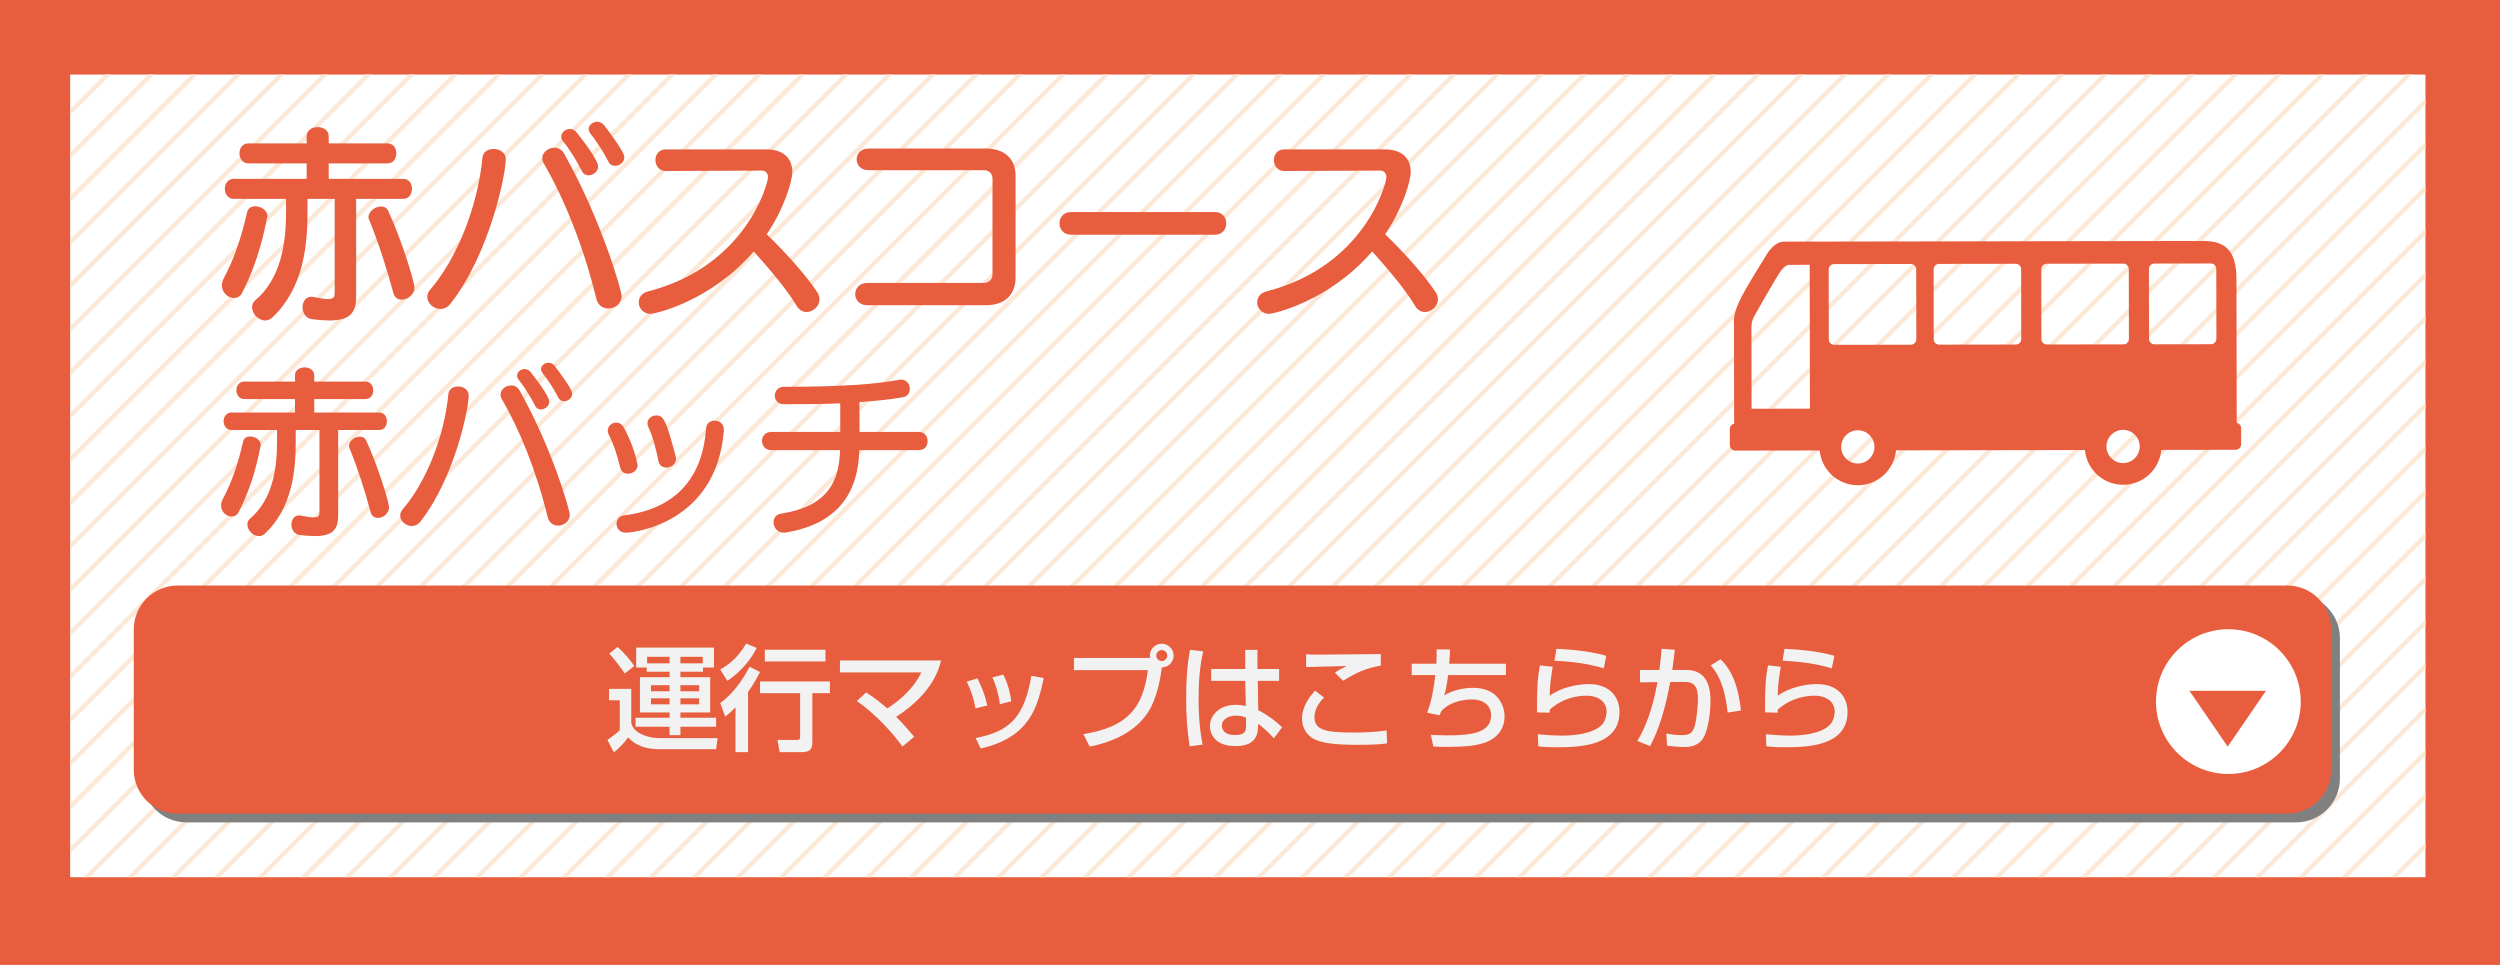 <?xml version="1.0" encoding="utf-8"?>
<!-- Generator: Adobe Illustrator 16.2.1, SVG Export Plug-In . SVG Version: 6.00 Build 0)  -->
<!DOCTYPE svg PUBLIC "-//W3C//DTD SVG 1.1//EN" "http://www.w3.org/Graphics/SVG/1.1/DTD/svg11.dtd">
<svg version="1.1" id="レイヤー_1" xmlns="http://www.w3.org/2000/svg" xmlns:xlink="http://www.w3.org/1999/xlink" x="0px"
	 y="0px" width="570px" height="220px" viewBox="0 0 570 220" enable-background="new 0 0 570 220" xml:space="preserve">
<rect fill="#E85D3D" width="570" height="220"/>
<rect x="16" y="17" fill="#FFFFFF" width="537" height="183"/>
<g>
	<g>
		<defs>
			<rect id="SVGID_1_" x="16" y="17" width="537" height="183"/>
		</defs>
		<clipPath id="SVGID_2_">
			<use xlink:href="#SVGID_1_"  overflow="visible"/>
		</clipPath>
		<g clip-path="url(#SVGID_2_)">
			<line fill="none" stroke="#FCE8D7" stroke-miterlimit="10" x1="290.157" y1="-367.383" x2="-216.131" y2="138.906"/>
			<line fill="none" stroke="#FCE8D7" stroke-miterlimit="10" x1="295.106" y1="-362.434" x2="-211.182" y2="143.855"/>
			<line fill="none" stroke="#FCE8D7" stroke-miterlimit="10" x1="300.057" y1="-357.483" x2="-206.232" y2="148.805"/>
			<line fill="none" stroke="#FCE8D7" stroke-miterlimit="10" x1="305.007" y1="-352.533" x2="-201.282" y2="153.755"/>
			<line fill="none" stroke="#FCE8D7" stroke-miterlimit="10" x1="309.956" y1="-347.584" x2="-196.333" y2="158.705"/>
			<line fill="none" stroke="#FCE8D7" stroke-miterlimit="10" x1="314.905" y1="-342.635" x2="-191.383" y2="163.654"/>
			<line fill="none" stroke="#FCE8D7" stroke-miterlimit="10" x1="319.855" y1="-337.685" x2="-186.433" y2="168.604"/>
			<line fill="none" stroke="#FCE8D7" stroke-miterlimit="10" x1="324.806" y1="-332.734" x2="-181.483" y2="173.554"/>
			<line fill="none" stroke="#FCE8D7" stroke-miterlimit="10" x1="329.755" y1="-327.785" x2="-176.533" y2="178.504"/>
			<line fill="none" stroke="#FCE8D7" stroke-miterlimit="10" x1="334.705" y1="-322.835" x2="-171.583" y2="183.453"/>
			<line fill="none" stroke="#FCE8D7" stroke-miterlimit="10" x1="339.655" y1="-317.885" x2="-166.634" y2="188.403"/>
			<line fill="none" stroke="#FCE8D7" stroke-miterlimit="10" x1="344.604" y1="-312.936" x2="-161.685" y2="193.354"/>
			<line fill="none" stroke="#FCE8D7" stroke-miterlimit="10" x1="349.554" y1="-307.986" x2="-156.734" y2="198.303"/>
			<line fill="none" stroke="#FCE8D7" stroke-miterlimit="10" x1="354.504" y1="-303.036" x2="-151.784" y2="203.252"/>
			<line fill="none" stroke="#FCE8D7" stroke-miterlimit="10" x1="359.454" y1="-298.086" x2="-146.835" y2="208.202"/>
			<line fill="none" stroke="#FCE8D7" stroke-miterlimit="10" x1="364.403" y1="-293.137" x2="-141.886" y2="213.152"/>
			<line fill="none" stroke="#FCE8D7" stroke-miterlimit="10" x1="369.353" y1="-288.188" x2="-136.936" y2="218.102"/>
			<line fill="none" stroke="#FCE8D7" stroke-miterlimit="10" x1="374.303" y1="-283.237" x2="-131.985" y2="223.051"/>
			<line fill="none" stroke="#FCE8D7" stroke-miterlimit="10" x1="379.253" y1="-278.287" x2="-127.036" y2="228.001"/>
			<line fill="none" stroke="#FCE8D7" stroke-miterlimit="10" x1="384.202" y1="-273.338" x2="-122.087" y2="232.951"/>
			<line fill="none" stroke="#FCE8D7" stroke-miterlimit="10" x1="389.152" y1="-268.388" x2="-117.136" y2="237.9"/>
			<line fill="none" stroke="#FCE8D7" stroke-miterlimit="10" x1="394.103" y1="-263.438" x2="-112.187" y2="242.851"/>
			<line fill="none" stroke="#FCE8D7" stroke-miterlimit="10" x1="399.052" y1="-258.488" x2="-107.237" y2="247.801"/>
			<line fill="none" stroke="#FCE8D7" stroke-miterlimit="10" x1="404.001" y1="-253.539" x2="-102.287" y2="252.75"/>
			<line fill="none" stroke="#FCE8D7" stroke-miterlimit="10" x1="408.951" y1="-248.589" x2="-97.337" y2="257.699"/>
			<line fill="none" stroke="#FCE8D7" stroke-miterlimit="10" x1="413.901" y1="-243.639" x2="-92.388" y2="262.649"/>
			<line fill="none" stroke="#FCE8D7" stroke-miterlimit="10" x1="418.851" y1="-238.689" x2="-87.438" y2="267.6"/>
			<line fill="none" stroke="#FCE8D7" stroke-miterlimit="10" x1="423.8" y1="-233.74" x2="-82.488" y2="272.549"/>
			<line fill="none" stroke="#FCE8D7" stroke-miterlimit="10" x1="428.75" y1="-228.79" x2="-77.538" y2="277.498"/>
			<line fill="none" stroke="#FCE8D7" stroke-miterlimit="10" x1="433.7" y1="-223.84" x2="-72.589" y2="282.448"/>
			<line fill="none" stroke="#FCE8D7" stroke-miterlimit="10" x1="438.649" y1="-218.891" x2="-67.64" y2="287.398"/>
			<line fill="none" stroke="#FCE8D7" stroke-miterlimit="10" x1="443.599" y1="-213.941" x2="-62.689" y2="292.348"/>
			<line fill="none" stroke="#FCE8D7" stroke-miterlimit="10" x1="448.55" y1="-208.99" x2="-57.739" y2="297.298"/>
			<line fill="none" stroke="#FCE8D7" stroke-miterlimit="10" x1="453.499" y1="-204.041" x2="-52.79" y2="302.248"/>
			<line fill="none" stroke="#FCE8D7" stroke-miterlimit="10" x1="458.448" y1="-199.092" x2="-47.84" y2="307.197"/>
			<line fill="none" stroke="#FCE8D7" stroke-miterlimit="10" x1="463.398" y1="-194.142" x2="-42.89" y2="312.146"/>
			<line fill="none" stroke="#FCE8D7" stroke-miterlimit="10" x1="468.349" y1="-189.191" x2="-37.94" y2="317.097"/>
			<line fill="none" stroke="#FCE8D7" stroke-miterlimit="10" x1="473.298" y1="-184.242" x2="-32.991" y2="322.047"/>
			<line fill="none" stroke="#FCE8D7" stroke-miterlimit="10" x1="478.247" y1="-179.293" x2="-28.041" y2="326.996"/>
			<line fill="none" stroke="#FCE8D7" stroke-miterlimit="10" x1="483.197" y1="-174.343" x2="-23.091" y2="331.945"/>
			<line fill="none" stroke="#FCE8D7" stroke-miterlimit="10" x1="488.147" y1="-169.393" x2="-18.142" y2="336.896"/>
			<line fill="none" stroke="#FCE8D7" stroke-miterlimit="10" x1="493.097" y1="-164.443" x2="-13.192" y2="341.846"/>
			<line fill="none" stroke="#FCE8D7" stroke-miterlimit="10" x1="498.046" y1="-159.494" x2="-8.242" y2="346.795"/>
			<line fill="none" stroke="#FCE8D7" stroke-miterlimit="10" x1="502.996" y1="-154.544" x2="-3.292" y2="351.744"/>
			<line fill="none" stroke="#FCE8D7" stroke-miterlimit="10" x1="507.946" y1="-149.594" x2="1.657" y2="356.695"/>
			<line fill="none" stroke="#FCE8D7" stroke-miterlimit="10" x1="512.896" y1="-144.645" x2="6.607" y2="361.645"/>
			<line fill="none" stroke="#FCE8D7" stroke-miterlimit="10" x1="517.846" y1="-139.694" x2="11.558" y2="366.594"/>
			<line fill="none" stroke="#FCE8D7" stroke-miterlimit="10" x1="522.796" y1="-134.744" x2="16.507" y2="371.544"/>
			<line fill="none" stroke="#FCE8D7" stroke-miterlimit="10" x1="527.745" y1="-129.795" x2="21.456" y2="376.494"/>
			<line fill="none" stroke="#FCE8D7" stroke-miterlimit="10" x1="532.694" y1="-124.846" x2="26.406" y2="381.443"/>
			<line fill="none" stroke="#FCE8D7" stroke-miterlimit="10" x1="537.645" y1="-119.896" x2="31.356" y2="386.393"/>
			<line fill="none" stroke="#FCE8D7" stroke-miterlimit="10" x1="542.595" y1="-114.945" x2="36.306" y2="391.343"/>
			<line fill="none" stroke="#FCE8D7" stroke-miterlimit="10" x1="547.544" y1="-109.996" x2="41.255" y2="396.293"/>
			<line fill="none" stroke="#FCE8D7" stroke-miterlimit="10" x1="552.493" y1="-105.047" x2="46.205" y2="401.242"/>
			<line fill="none" stroke="#FCE8D7" stroke-miterlimit="10" x1="557.443" y1="-100.097" x2="51.155" y2="406.191"/>
			<line fill="none" stroke="#FCE8D7" stroke-miterlimit="10" x1="562.394" y1="-95.146" x2="56.104" y2="411.142"/>
			<line fill="none" stroke="#FCE8D7" stroke-miterlimit="10" x1="567.343" y1="-90.197" x2="61.055" y2="416.092"/>
			<line fill="none" stroke="#FCE8D7" stroke-miterlimit="10" x1="572.293" y1="-85.247" x2="66.005" y2="421.041"/>
			<line fill="none" stroke="#FCE8D7" stroke-miterlimit="10" x1="577.243" y1="-80.297" x2="70.954" y2="425.991"/>
			<line fill="none" stroke="#FCE8D7" stroke-miterlimit="10" x1="582.192" y1="-75.348" x2="75.903" y2="430.941"/>
			<line fill="none" stroke="#FCE8D7" stroke-miterlimit="10" x1="587.142" y1="-70.398" x2="80.854" y2="435.891"/>
			<line fill="none" stroke="#FCE8D7" stroke-miterlimit="10" x1="592.092" y1="-65.448" x2="85.804" y2="440.84"/>
			<line fill="none" stroke="#FCE8D7" stroke-miterlimit="10" x1="597.042" y1="-60.498" x2="90.753" y2="445.79"/>
			<line fill="none" stroke="#FCE8D7" stroke-miterlimit="10" x1="601.991" y1="-55.549" x2="95.702" y2="450.74"/>
			<line fill="none" stroke="#FCE8D7" stroke-miterlimit="10" x1="606.94" y1="-50.6" x2="100.652" y2="455.689"/>
			<line fill="none" stroke="#FCE8D7" stroke-miterlimit="10" x1="611.891" y1="-45.649" x2="105.603" y2="460.639"/>
			<line fill="none" stroke="#FCE8D7" stroke-miterlimit="10" x1="616.841" y1="-40.699" x2="110.552" y2="465.589"/>
			<line fill="none" stroke="#FCE8D7" stroke-miterlimit="10" x1="621.79" y1="-35.75" x2="115.501" y2="470.539"/>
			<line fill="none" stroke="#FCE8D7" stroke-miterlimit="10" x1="626.739" y1="-30.801" x2="120.451" y2="475.488"/>
			<line fill="none" stroke="#FCE8D7" stroke-miterlimit="10" x1="631.69" y1="-25.85" x2="125.401" y2="480.438"/>
			<line fill="none" stroke="#FCE8D7" stroke-miterlimit="10" x1="636.64" y1="-20.9" x2="130.351" y2="485.389"/>
			<line fill="none" stroke="#FCE8D7" stroke-miterlimit="10" x1="641.589" y1="-15.951" x2="135.301" y2="490.338"/>
			<line fill="none" stroke="#FCE8D7" stroke-miterlimit="10" x1="646.539" y1="-11.001" x2="140.251" y2="495.287"/>
			<line fill="none" stroke="#FCE8D7" stroke-miterlimit="10" x1="651.489" y1="-6.051" x2="145.2" y2="500.237"/>
			<line fill="none" stroke="#FCE8D7" stroke-miterlimit="10" x1="656.438" y1="-1.102" x2="150.149" y2="505.188"/>
			<line fill="none" stroke="#FCE8D7" stroke-miterlimit="10" x1="661.388" y1="3.848" x2="155.1" y2="510.137"/>
			<line fill="none" stroke="#FCE8D7" stroke-miterlimit="10" x1="666.338" y1="8.798" x2="160.05" y2="515.086"/>
			<line fill="none" stroke="#FCE8D7" stroke-miterlimit="10" x1="671.288" y1="13.748" x2="164.999" y2="520.036"/>
			<line fill="none" stroke="#FCE8D7" stroke-miterlimit="10" x1="676.237" y1="18.697" x2="169.948" y2="524.986"/>
			<line fill="none" stroke="#FCE8D7" stroke-miterlimit="10" x1="681.187" y1="23.646" x2="174.898" y2="529.936"/>
			<line fill="none" stroke="#FCE8D7" stroke-miterlimit="10" x1="686.137" y1="28.597" x2="179.849" y2="534.885"/>
			<line fill="none" stroke="#FCE8D7" stroke-miterlimit="10" x1="691.087" y1="33.547" x2="184.798" y2="539.836"/>
			<line fill="none" stroke="#FCE8D7" stroke-miterlimit="10" x1="696.036" y1="38.496" x2="189.748" y2="544.785"/>
			<line fill="none" stroke="#FCE8D7" stroke-miterlimit="10" x1="701.693" y1="44.153" x2="195.405" y2="550.441"/>
			<line fill="none" stroke="#FCE8D7" stroke-miterlimit="10" x1="706.644" y1="49.104" x2="200.354" y2="555.392"/>
			<line fill="none" stroke="#FCE8D7" stroke-miterlimit="10" x1="711.593" y1="54.053" x2="205.304" y2="560.342"/>
			<line fill="none" stroke="#FCE8D7" stroke-miterlimit="10" x1="716.542" y1="59.002" x2="210.254" y2="565.291"/>
			<line fill="none" stroke="#FCE8D7" stroke-miterlimit="10" x1="721.492" y1="63.952" x2="215.204" y2="570.24"/>
			<line fill="none" stroke="#FCE8D7" stroke-miterlimit="10" x1="726.442" y1="68.902" x2="220.153" y2="575.19"/>
			<line fill="none" stroke="#FCE8D7" stroke-miterlimit="10" x1="731.392" y1="73.852" x2="225.103" y2="580.141"/>
			<line fill="none" stroke="#FCE8D7" stroke-miterlimit="10" x1="736.341" y1="78.801" x2="230.053" y2="585.09"/>
			<line fill="none" stroke="#FCE8D7" stroke-miterlimit="10" x1="741.292" y1="83.752" x2="235.003" y2="590.04"/>
			<line fill="none" stroke="#FCE8D7" stroke-miterlimit="10" x1="746.241" y1="88.701" x2="239.952" y2="594.99"/>
			<line fill="none" stroke="#FCE8D7" stroke-miterlimit="10" x1="751.19" y1="93.65" x2="244.902" y2="599.939"/>
			<line fill="none" stroke="#FCE8D7" stroke-miterlimit="10" x1="756.141" y1="98.601" x2="249.853" y2="604.889"/>
			<line fill="none" stroke="#FCE8D7" stroke-miterlimit="10" x1="761.091" y1="103.551" x2="254.802" y2="609.839"/>
			<line fill="none" stroke="#FCE8D7" stroke-miterlimit="10" x1="766.04" y1="108.5" x2="259.751" y2="614.789"/>
			<line fill="none" stroke="#FCE8D7" stroke-miterlimit="10" x1="770.989" y1="113.449" x2="264.701" y2="619.738"/>
			<line fill="none" stroke="#FCE8D7" stroke-miterlimit="10" x1="775.939" y1="118.399" x2="269.651" y2="624.688"/>
			<line fill="none" stroke="#FCE8D7" stroke-miterlimit="10" x1="780.89" y1="123.35" x2="274.601" y2="629.638"/>
			<line fill="none" stroke="#FCE8D7" stroke-miterlimit="10" x1="785.839" y1="128.299" x2="279.55" y2="634.588"/>
			<line fill="none" stroke="#FCE8D7" stroke-miterlimit="10" x1="790.788" y1="133.248" x2="284.5" y2="639.537"/>
			<line fill="none" stroke="#FCE8D7" stroke-miterlimit="10" x1="795.738" y1="138.198" x2="289.45" y2="644.486"/>
			<line fill="none" stroke="#FCE8D7" stroke-miterlimit="10" x1="800.688" y1="143.148" x2="294.399" y2="649.438"/>
			<line fill="none" stroke="#FCE8D7" stroke-miterlimit="10" x1="805.638" y1="148.098" x2="299.35" y2="654.387"/>
		</g>
	</g>
</g>
<path fill="#808080" d="M533.5,177.5c0,5.522-4.478,10-10,10h-481c-5.523,0-10-4.478-10-10v-32c0-5.522,4.477-10,10-10h481
	c5.522,0,10,4.478,10,10V177.5z"/>
<path fill="#E85D3D" d="M531.5,175.5c0,5.522-4.478,10-10,10h-481c-5.523,0-10-4.478-10-10v-32c0-5.522,4.477-10,10-10h481
	c5.522,0,10,4.478,10,10V175.5z"/>
<g>
	<path fill="#F2F2F2" d="M138.859,157.059h5.07v7.67c0.208,1.925,2.938,3.562,6.604,3.562h13.079l-0.338,2.522h-12.845
		c-4.524,0-6.188-1.664-7.229-2.679c-1.04,1.482-2.236,2.627-3.25,3.406l-1.456-2.859c0.806-0.521,2.21-1.586,2.808-2.185v-6.838
		h-2.444V157.059z M140.809,147.49c1.534,1.404,2.73,2.782,3.822,4.368l-2.184,1.69c-1.222-1.742-2.392-3.276-3.536-4.524
		L140.809,147.49z M145.047,147.646h17.733v4.551h-2.496v0.961h-5.148v1.248h6.786v8.035h-6.786v1.195h8.139v2.055h-8.139v1.924
		h-2.47v-1.924h-7.749v-2.055h7.749v-1.195h-6.761v-8.035h6.761v-1.248h-5.227v-0.961h-2.392V147.646z M147.543,151.234h5.123
		v-1.482h-5.123V151.234z M148.427,156.227v1.379h4.238v-1.379H148.427z M148.427,159.217v1.378h4.238v-1.378H148.427z
		 M160.231,149.752h-5.096v1.482h5.096V149.752z M155.135,156.227v1.379h4.264v-1.379H155.135z M155.135,159.217v1.378h4.264v-1.378
		H155.135z"/>
	<path fill="#F2F2F2" d="M172.529,147.725c-0.962,2.027-3.38,5.408-6.708,7.488l-1.612-2.574c1.561-0.884,3.744-2.262,5.929-5.902
		L172.529,147.725z M173.283,153.211c-0.52,1.014-1.326,2.6-2.73,4.576v13.702h-2.86v-10.218c-1.014,1.065-1.638,1.56-2.34,2.132
		l-1.145-3.12c3.796-2.704,6.006-6.969,6.683-8.269L173.283,153.211z M189.222,155.369v2.678h-4.004v11.129
		c0,2.08-0.962,2.313-2.782,2.313h-4.68l-0.494-2.782h4.342c0.572,0,0.832-0.078,0.832-0.701v-9.959h-9.152v-2.678H189.222z
		 M188.208,148.141v2.678h-13.833v-2.678H188.208z"/>
	<path fill="#F2F2F2" d="M205.757,170.215c-2.47-3.457-6.526-7.722-10.4-10.374l2.132-1.976c2.262,1.508,3.614,2.6,4.811,3.666
		c3.224-2.08,6.084-4.758,7.774-8.217h-18.565v-2.73h23.063c-0.364,1.379-1.144,4.499-4.472,8.087
		c-1.378,1.508-3.354,3.224-5.772,4.759c1.898,1.897,3.224,3.51,4.108,4.55L205.757,170.215z"/>
	<path fill="#F2F2F2" d="M222.423,161.505c-0.39-2.158-1.04-4.108-2.002-6.11l2.444-0.728c1.222,2.496,1.742,4.004,2.236,6.188
		L222.423,161.505z M222.449,168.266c8.269-1.534,11.103-5.252,12.715-14.171l2.808,0.494c-1.378,6.318-2.964,13.494-14.378,16.068
		L222.449,168.266z M227.987,160.543c-0.416-2.912-1.118-4.706-1.716-6.11l2.47-0.624c1.17,2.262,1.638,4.524,1.846,6.084
		L227.987,160.543z"/>
	<path fill="#F2F2F2" d="M247.019,167.381c10.088-1.638,13.599-5.98,14.69-14.586h-16.849v-2.782h17.395
		c-0.026-0.13-0.078-0.286-0.078-0.546c0-1.482,1.222-2.704,2.704-2.704c1.508,0,2.704,1.222,2.704,2.704
		c0,1.404-1.066,2.678-2.704,2.704c-0.312,3.12-1.326,7.228-2.86,9.802c-2.834,4.759-8.138,7.15-13.573,8.269L247.019,167.381z
		 M263.633,149.467c0,0.701,0.572,1.248,1.248,1.248c0.702,0,1.248-0.547,1.248-1.248c0-0.702-0.546-1.248-1.248-1.248
		C264.206,148.219,263.633,148.765,263.633,149.467z"/>
	<path fill="#F2F2F2" d="M274.345,148.504c-0.858,3.537-1.066,7.203-1.066,10.869c0,3.51,0.234,6.942,0.91,10.4l-2.938,0.39
		c-0.598-3.64-0.806-7.332-0.806-11.024c0-3.666,0.182-7.357,0.884-10.973L274.345,148.504z M283.914,152.535v-4.369h2.782v4.369
		h4.94v2.703h-4.862l0.104,6.683c2.158,1.066,4.291,2.757,5.461,3.9l-1.898,2.496c-1.43-1.509-2.158-2.21-3.588-3.302
		c0,2.105-0.156,5.096-5.174,5.096c-5.59,0-5.824-3.9-5.824-4.551c0-2.521,2.236-4.861,5.85-4.861c0.26,0,1.222,0,2.34,0.285
		l-0.13-5.746h-7.774v-2.703H283.914z M284.095,163.637c-0.546-0.233-1.17-0.468-2.236-0.468c-2.002,0-3.276,0.962-3.276,2.314
		c0,0.416,0.182,2.106,3.016,2.106c2.444,0,2.496-1.066,2.496-2.185V163.637z"/>
	<path fill="#F2F2F2" d="M301.879,159.035c-0.624,0.65-2.184,2.288-2.184,4.472c0,3.068,2.834,3.511,8.996,3.511
		c2.314,0,5.174-0.131,7.463-0.469l0.104,2.938c-0.807,0.104-2.34,0.338-6.449,0.338c-6.135,0-8.086-0.494-9.646-1.065
		c-2.263-0.858-3.302-2.938-3.302-4.863c0-2.989,1.871-5.199,2.963-6.422L301.879,159.035z M314.828,151.755
		c-3.484,0.598-5.591,1.612-8.607,3.458l-1.871-1.846c0.832-0.572,1.014-0.677,2.703-1.509c-1.092,0.026-8.398,0.183-9.256,0.234
		v-2.912c0.832,0.052,1.145,0.078,2.652,0.078c2.027,0,12.116-0.13,14.379-0.13V151.755z"/>
	<path fill="#F2F2F2" d="M330.609,148.088c-0.026,0.832-0.053,1.742-0.182,3.251h12.922v2.573h-13.183
		c-0.338,2.835-0.649,3.849-0.884,4.629c1.898-1.17,4.342-1.717,6.578-1.717c5.616,0,7.176,3.979,7.176,6.553
		c0,4.342-3.822,5.721-4.42,5.928c-2.105,0.703-4.134,0.963-8.918,0.988c-1.586,0-2.105-0.052-2.912-0.078l-0.547-2.678
		c0.885,0.053,2.263,0.13,3.797,0.13c5.512,0,9.932-0.624,9.932-4.55c0-2.314-1.741-3.641-4.394-3.641
		c-2.47,0-5.33,0.807-6.994,2.705l-0.338,0.909l-2.86-0.598c1.066-2.704,1.561-5.902,1.872-8.581h-5.382v-2.573h5.615
		c0.105-1.587,0.078-2.444,0.053-3.276L330.609,148.088z"/>
	<path fill="#F2F2F2" d="M354.01,152.015c-0.443,2.86-0.65,4.134-0.677,6.604c2.626-1.95,6.552-2.652,8.892-2.652
		c4.707,0,7.021,2.86,7.021,6.344c0,7.801-9.127,8.061-14.301,8.061c-2.549,0-3.562-0.13-4.213-0.208l-0.104-2.756
		c0.91,0.078,3.303,0.312,5.512,0.312c2.263,0,7.021-0.26,9.152-2.548c0.807-0.858,1.015-2.392,1.015-2.912
		c0-2.054-1.587-3.64-4.654-3.64c-1.742,0-5.226,0.416-8.32,3.172c-0.026,0.286-0.026,0.416-0.026,0.702l-2.886-0.078
		c0-6.11,0.183-8.061,0.677-10.712L354.01,152.015z M365.658,152.379c-3.641-1.092-7.438-1.561-11.232-1.742l0.441-2.704
		c1.273,0.052,6.76,0.26,11.362,1.586L365.658,152.379z"/>
	<path fill="#F2F2F2" d="M381.855,148.141c-0.104,1.118-0.234,2.158-0.572,4.602h3.146c5.226,0,5.564,4.681,5.564,7.255
		c0,1.014-0.156,5.07-1.354,7.722c-1.17,2.601-3.77,2.601-4.627,2.601c-1.431,0-3.095-0.208-3.927-0.312l-0.155-2.783
		c0.728,0.156,1.976,0.391,3.51,0.391c1.664,0,2.47-0.441,2.938-2.028c0.416-1.352,0.754-4.524,0.754-6.214
		c0-2.678-0.754-3.926-3.068-3.9l-3.25,0.026c-1.664,9.179-3.848,13.183-4.602,14.612l-2.912-1.17
		c2.938-4.732,4.135-10.869,4.602-13.416l-3.978,0.051v-2.834h4.421c0.26-1.949,0.389-3.406,0.493-4.81L381.855,148.141z
		 M393.894,162.467c-0.702-7.098-2.886-9.646-3.849-10.764l2.236-1.404c1.43,1.43,3.848,4.107,4.654,11.7L393.894,162.467z"/>
	<path fill="#F2F2F2" d="M406.01,152.015c-0.443,2.86-0.65,4.134-0.677,6.604c2.626-1.95,6.552-2.652,8.892-2.652
		c4.707,0,7.021,2.86,7.021,6.344c0,7.801-9.127,8.061-14.301,8.061c-2.549,0-3.562-0.13-4.213-0.208l-0.104-2.756
		c0.91,0.078,3.303,0.312,5.512,0.312c2.263,0,7.021-0.26,9.152-2.548c0.807-0.858,1.015-2.392,1.015-2.912
		c0-2.054-1.587-3.64-4.654-3.64c-1.742,0-5.226,0.416-8.32,3.172c-0.026,0.286-0.026,0.416-0.026,0.702l-2.886-0.078
		c0-6.11,0.183-8.061,0.677-10.712L406.01,152.015z M417.658,152.379c-3.641-1.092-7.438-1.561-11.232-1.742l0.441-2.704
		c1.273,0.052,6.76,0.26,11.362,1.586L417.658,152.379z"/>
</g>
<circle fill="#FFFFFF" cx="508.068" cy="159.964" r="16.5"/>
<polygon fill="#E85D3D" points="516.644,157.5 507.915,170.227 499.188,157.5 "/>
<g>
	<path fill="#E85D3D" d="M53.329,67.941c-1.315,0-2.726-1.175-2.726-2.82c0-0.517,0.094-1.033,0.376-1.598
		c2.35-4.37,3.995-9.164,5.357-15.086c0.235-1.034,0.987-1.41,1.833-1.41c1.316,0,2.82,0.894,2.82,2.303
		c0,0.095-0.095,0.235-0.095,0.329c-1.222,6.251-2.866,11.562-5.687,17.107C54.786,67.612,54.081,67.941,53.329,67.941z
		 M76.311,45.336h-6.203v3.148c0,7.566-0.94,17.295-8.084,23.969c-0.47,0.423-0.986,0.611-1.551,0.611
		c-1.551,0-3.008-1.551-3.008-3.008c0-0.564,0.188-1.081,0.705-1.551c5.875-4.982,7.05-13.019,7.05-20.021v-3.148H53.282
		c-1.315,0-2.021-1.128-2.021-2.303c0-1.128,0.705-2.256,2.021-2.256h16.637v-3.525h-13.3c-1.316,0-2.021-1.128-2.021-2.303
		c0-1.128,0.704-2.256,2.021-2.256h13.3v-1.645c0-1.363,1.27-2.068,2.538-2.068c1.222,0,2.491,0.705,2.491,2.068v1.645h13.394
		c1.363,0,2.021,1.128,2.021,2.256c0,1.175-0.658,2.303-2.021,2.303H74.948v3.525h16.966c1.363,0,2.021,1.128,2.021,2.256
		c0,1.175-0.657,2.303-2.021,2.303H81.198v22.276c0,3.713-1.362,5.452-6.156,5.452c-1.128,0-2.396-0.095-3.9-0.282
		c-1.457-0.188-2.162-1.504-2.162-2.726c0-1.223,0.705-2.397,1.974-2.397c0.141,0,0.282,0,0.47,0.047
		c1.599,0.329,2.679,0.471,3.384,0.471c1.363,0,1.504-0.518,1.504-1.552V45.336z M84.019,49.519c0-1.363,1.551-2.444,2.866-2.444
		c0.658,0,1.316,0.282,1.646,1.034c3.055,6.58,5.969,16.167,5.969,17.437c0,1.598-1.551,2.772-2.914,2.772
		c-0.846,0-1.598-0.423-1.88-1.457c-1.504-5.593-3.431-11.608-5.499-16.637C84.065,49.988,84.019,49.754,84.019,49.519z"/>
	<path fill="#E85D3D" d="M100.424,70.433c-1.599,0-3.008-1.316-3.008-2.773c0-0.517,0.188-1.034,0.61-1.551
		c6.109-7.05,10.903-18.939,11.984-30.219c0.141-1.316,1.315-1.927,2.538-1.927c1.362,0,2.772,0.799,2.772,2.35
		c0,3.29-3.571,21.337-12.548,32.851C102.068,70.104,101.223,70.433,100.424,70.433z M138.679,70.338
		c-1.175,0-2.35-0.657-2.726-2.256c-2.961-12.172-7.473-23.122-11.938-30.735c-0.281-0.423-0.376-0.894-0.376-1.27
		c0-1.362,1.363-2.396,2.773-2.396c0.799,0,1.645,0.376,2.161,1.269c8.507,15.039,13.159,31.301,13.159,32.569
		C141.733,69.21,140.183,70.338,138.679,70.338z M134.167,39.979c-0.563,0-1.128-0.282-1.457-0.894
		c-1.081-2.209-2.913-5.169-4.323-6.861c-0.282-0.329-0.423-0.705-0.423-1.034c0-0.986,0.939-1.785,1.974-1.785
		c0.517,0,1.081,0.234,1.551,0.799c4.841,6.109,4.888,7.473,4.888,7.754C136.376,39.132,135.201,39.979,134.167,39.979z
		 M140.229,37.816c-0.61,0-1.175-0.282-1.504-0.94c-1.128-2.256-2.726-4.699-4.089-6.392c-0.281-0.376-0.423-0.705-0.423-1.033
		c0-0.94,0.94-1.692,1.927-1.692c0.564,0,1.176,0.235,1.646,0.846c4.418,5.828,4.559,6.815,4.559,7.285
		C142.345,37.018,141.264,37.816,140.229,37.816z"/>
	<path fill="#E85D3D" d="M151.841,38.991h-0.047c-1.551,0-2.35-1.269-2.35-2.491c0-1.222,0.752-2.443,2.396-2.443h22.888
		c3.995,0,5.922,2.115,5.922,5.17c0,1.927-1.739,8.13-5.828,14.192c4.184,4.042,8.883,9.212,11.515,13.206
		c0.329,0.518,0.517,1.081,0.517,1.599c0,1.598-1.457,2.913-2.961,2.913c-0.799,0-1.645-0.375-2.256-1.409
		c-2.208-3.713-6.016-8.178-9.775-12.407c-9.869,11.467-22.605,14.24-23.545,14.24c-1.645,0-2.679-1.316-2.679-2.632
		c0-1.081,0.657-2.115,2.114-2.491c22.371-5.733,27.353-24.579,27.353-26.036c0-0.894-0.563-1.504-1.41-1.504L151.841,38.991z"/>
	<path fill="#E85D3D" d="M197.713,69.586c-1.785,0-2.726-1.269-2.726-2.537c0-1.27,0.94-2.538,2.726-2.538h26.554
		c1.222,0,2.021-0.846,2.021-1.88V40.777c0-1.175-0.752-1.975-2.021-1.975h-26.225c-1.833,0-2.726-1.222-2.726-2.49
		c0-1.222,0.893-2.444,2.726-2.444h26.741c4.324,0,6.768,2.397,6.768,6.204v23.264c0,3.854-2.443,6.25-6.768,6.25H197.713z"/>
	<path fill="#E85D3D" d="M244.149,53.514c-1.692,0-2.585-1.316-2.585-2.585c0-1.316,0.893-2.585,2.585-2.585H277
		c1.739,0,2.585,1.269,2.585,2.585c0,1.269-0.846,2.585-2.585,2.585H244.149z"/>
	<path fill="#E85D3D" d="M292.841,38.991h-0.047c-1.551,0-2.35-1.269-2.35-2.491c0-1.222,0.752-2.443,2.396-2.443h22.888
		c3.995,0,5.922,2.115,5.922,5.17c0,1.927-1.739,8.13-5.828,14.192c4.184,4.042,8.883,9.212,11.515,13.206
		c0.329,0.518,0.517,1.081,0.517,1.599c0,1.598-1.457,2.913-2.961,2.913c-0.799,0-1.645-0.375-2.256-1.409
		c-2.208-3.713-6.016-8.178-9.775-12.407c-9.869,11.467-22.605,14.24-23.545,14.24c-1.645,0-2.679-1.316-2.679-2.632
		c0-1.081,0.657-2.115,2.114-2.491c22.371-5.733,27.353-24.579,27.353-26.036c0-0.894-0.563-1.504-1.41-1.504L292.841,38.991z"/>
	<path fill="#E85D3D" d="M52.79,117.757c-1.148,0-2.378-1.024-2.378-2.46c0-0.451,0.081-0.901,0.327-1.394
		c2.051-3.813,3.485-7.995,4.675-13.161c0.205-0.902,0.86-1.23,1.599-1.23c1.148,0,2.46,0.779,2.46,2.009
		c0,0.082-0.082,0.205-0.082,0.287c-1.066,5.453-2.501,10.086-4.961,14.925C54.061,117.47,53.445,117.757,52.79,117.757z
		 M72.839,98.036h-5.412v2.747c0,6.601-0.82,15.088-7.052,20.91c-0.41,0.369-0.861,0.533-1.354,0.533
		c-1.353,0-2.624-1.354-2.624-2.624c0-0.492,0.164-0.943,0.615-1.354c5.125-4.346,6.15-11.357,6.15-17.466v-2.747H52.749
		c-1.148,0-1.764-0.984-1.764-2.009c0-0.984,0.615-1.969,1.764-1.969h14.514v-3.075H55.66c-1.148,0-1.764-0.983-1.764-2.009
		c0-0.983,0.615-1.968,1.764-1.968h11.603v-1.435c0-1.189,1.107-1.805,2.214-1.805c1.066,0,2.173,0.615,2.173,1.805v1.435h11.686
		c1.188,0,1.763,0.984,1.763,1.968c0,1.025-0.574,2.009-1.763,2.009H71.649v3.075h14.802c1.188,0,1.763,0.984,1.763,1.969
		c0,1.024-0.574,2.009-1.763,2.009h-9.349v19.434c0,3.239-1.188,4.757-5.371,4.757c-0.983,0-2.091-0.082-3.402-0.246
		c-1.271-0.164-1.887-1.312-1.887-2.378c0-1.066,0.615-2.092,1.723-2.092c0.123,0,0.246,0,0.41,0.041
		c1.394,0.287,2.337,0.41,2.951,0.41c1.189,0,1.312-0.451,1.312-1.353V98.036z M79.562,101.685c0-1.188,1.354-2.132,2.501-2.132
		c0.574,0,1.148,0.246,1.436,0.902c2.665,5.74,5.207,14.104,5.207,15.211c0,1.395-1.354,2.419-2.542,2.419
		c-0.738,0-1.395-0.369-1.641-1.271c-1.312-4.88-2.992-10.128-4.797-14.515C79.604,102.095,79.562,101.89,79.562,101.685z"/>
	<path fill="#E85D3D" d="M93.872,119.93c-1.395,0-2.624-1.147-2.624-2.419c0-0.45,0.164-0.901,0.532-1.353
		c5.33-6.15,9.513-16.523,10.455-26.363c0.123-1.148,1.148-1.681,2.215-1.681c1.188,0,2.419,0.696,2.419,2.05
		c0,2.87-3.116,18.614-10.947,28.659C95.307,119.644,94.568,119.93,93.872,119.93z M127.246,119.848
		c-1.025,0-2.05-0.573-2.378-1.968c-2.583-10.619-6.52-20.172-10.414-26.814c-0.246-0.368-0.328-0.778-0.328-1.106
		c0-1.189,1.188-2.091,2.419-2.091c0.697,0,1.435,0.328,1.886,1.106c7.421,13.12,11.48,27.307,11.48,28.413
		C129.911,118.864,128.558,119.848,127.246,119.848z M123.31,93.362c-0.491,0-0.983-0.246-1.271-0.779
		c-0.943-1.927-2.542-4.51-3.772-5.986c-0.246-0.287-0.369-0.615-0.369-0.902c0-0.86,0.82-1.558,1.723-1.558
		c0.451,0,0.942,0.205,1.353,0.697c4.224,5.33,4.265,6.519,4.265,6.765C125.237,92.624,124.212,93.362,123.31,93.362z
		 M128.599,91.476c-0.532,0-1.024-0.246-1.312-0.819c-0.984-1.969-2.378-4.101-3.567-5.576c-0.246-0.328-0.369-0.615-0.369-0.902
		c0-0.82,0.82-1.476,1.682-1.476c0.491,0,1.024,0.205,1.435,0.737c3.854,5.084,3.978,5.945,3.978,6.355
		C130.444,90.779,129.501,91.476,128.599,91.476z"/>
	<path fill="#E85D3D" d="M143.194,107.999c-0.819,0-1.558-0.41-1.804-1.435c-0.738-3.075-1.435-5.207-2.583-7.422
		c-0.164-0.328-0.246-0.655-0.246-0.942c0-1.066,0.943-1.846,1.927-1.846c0.656,0,1.312,0.328,1.764,1.148
		c2.419,4.346,3.116,8.528,3.116,8.569C145.368,107.261,144.22,107.999,143.194,107.999z M165.048,98.118
		c-1.64,21.115-20.418,23.329-22.345,23.329c-1.436,0-2.133-1.025-2.133-2.009c0-0.902,0.574-1.805,1.682-1.928
		c12.587-1.558,18.04-9.43,18.737-19.885c0.082-1.148,0.983-1.722,1.927-1.722c1.065,0,2.132,0.696,2.132,2.009V98.118z
		 M151.928,106.605c-0.82,0-1.599-0.451-1.804-1.477c-0.574-2.911-1.271-5.535-2.296-7.749c-0.164-0.328-0.205-0.615-0.205-0.861
		c0-1.106,1.024-1.804,2.05-1.804c1.64,0,2.296,1.354,4.387,9.389c0.041,0.164,0.082,0.369,0.082,0.492
		C154.142,105.826,152.994,106.605,151.928,106.605z"/>
	<path fill="#E85D3D" d="M195.921,102.628c-0.246,9.799-4.92,16.811-16.729,18.778c-0.164,0.041-0.328,0.041-0.492,0.041
		c-1.476,0-2.337-1.23-2.337-2.378c0-0.902,0.533-1.764,1.764-1.968c9.184-1.436,13.202-5.863,13.407-14.474h-15.662
		c-1.436,0-2.133-1.025-2.133-2.091c0-1.025,0.697-2.05,2.133-2.05h15.703v-6.52c-3.444,0.164-8.323,0.205-12.711,0.205
		c-1.517,0-2.214-0.943-2.214-1.927c0-1.025,0.738-2.05,2.05-2.05c12.957,0,21.033-0.574,26.281-1.6
		c0.164-0.041,0.328-0.041,0.492-0.041c1.271,0,1.969,1.066,1.969,2.132c0,0.861-0.492,1.682-1.559,1.887
		c-2.788,0.491-6.313,0.86-9.922,1.106v6.807h13.571c1.312,0,1.968,1.065,1.968,2.091c0,1.024-0.615,2.05-1.968,2.05H195.921z"/>
</g>
<path fill="#E85D3D" d="M509.971,96.406l-0.053-32.596c-0.01-6.415-2.234-8.88-7.664-8.87l-95.586,0.157
	c-1.336,0.002-2.883,1.12-4.189,3.461c-0.539,0.964-4.471,7.003-5.906,10.126c-1.475,3.211-1.227,4.197-1.223,5.925l0.035,21.986
	c-0.562,0.116-0.986,0.615-0.984,1.213l0.006,3.695c0.002,0.683,0.557,1.235,1.24,1.234l19.238-0.031
	c0.412,4.45,4.156,7.934,8.713,7.926c4.557-0.007,8.289-3.502,8.686-7.954l43.082-0.07c0.412,4.45,4.156,7.933,8.713,7.925
	c4.557-0.007,8.289-3.502,8.686-7.953l16.971-0.028c0.684-0.001,1.236-0.557,1.236-1.239l-0.006-3.694
	C510.963,97.02,510.537,96.52,509.971,96.406z M412.613,62.545c0.002,0.773,0.051,30.627,0.051,30.627l-13.303,0.021
	c0,0-0.029-17.324-0.031-18.562s0.307-1.856,0.615-2.476c0.309-0.62,5.244-9.29,6.17-10.529c0.926-1.238,1.699-1.24,1.699-1.24
	l4.795-0.008C412.609,60.379,412.613,61.771,412.613,62.545z M423.59,105.684c-2.09,0.003-3.793-1.694-3.797-3.784
	s1.693-3.792,3.785-3.796c2.088-0.004,3.793,1.694,3.795,3.783C427.377,103.978,425.68,105.68,423.59,105.684z M436.922,77.354
	c0.002,0.684-0.551,1.238-1.234,1.239l-17.479,0.029c-0.684,0-1.238-0.552-1.24-1.236l-0.025-15.933
	c-0.002-0.683,0.551-1.237,1.234-1.239l17.479-0.028c0.684-0.001,1.24,0.553,1.24,1.235L436.922,77.354z M460.848,77.315
	c0,0.683-0.553,1.238-1.236,1.239l-17.479,0.028c-0.684,0.001-1.238-0.552-1.24-1.235l-0.025-15.933
	c0-0.684,0.551-1.237,1.236-1.239l17.479-0.028c0.684-0.001,1.238,0.552,1.24,1.235L460.848,77.315z M466.676,78.543
	c-0.684,0.001-1.238-0.552-1.24-1.235l-0.025-15.933c-0.002-0.684,0.553-1.237,1.234-1.239l17.48-0.028
	c0.684-0.002,1.238,0.552,1.238,1.235l0.027,15.932c0,0.684-0.553,1.239-1.236,1.239L466.676,78.543z M484.07,105.584
	c-2.09,0.003-3.793-1.693-3.797-3.784c-0.002-2.089,1.693-3.792,3.785-3.795c2.09-0.004,3.791,1.693,3.795,3.783
	S486.16,105.58,484.07,105.584z M505.338,77.242c0.002,0.683-0.551,1.238-1.234,1.239l-12.885,0.021
	c-0.684,0.001-1.238-0.552-1.24-1.235l-0.025-15.933c-0.002-0.684,0.551-1.238,1.234-1.239l12.887-0.021
	c0.682-0.001,1.236,0.552,1.238,1.235L505.338,77.242z"/>
</svg>
